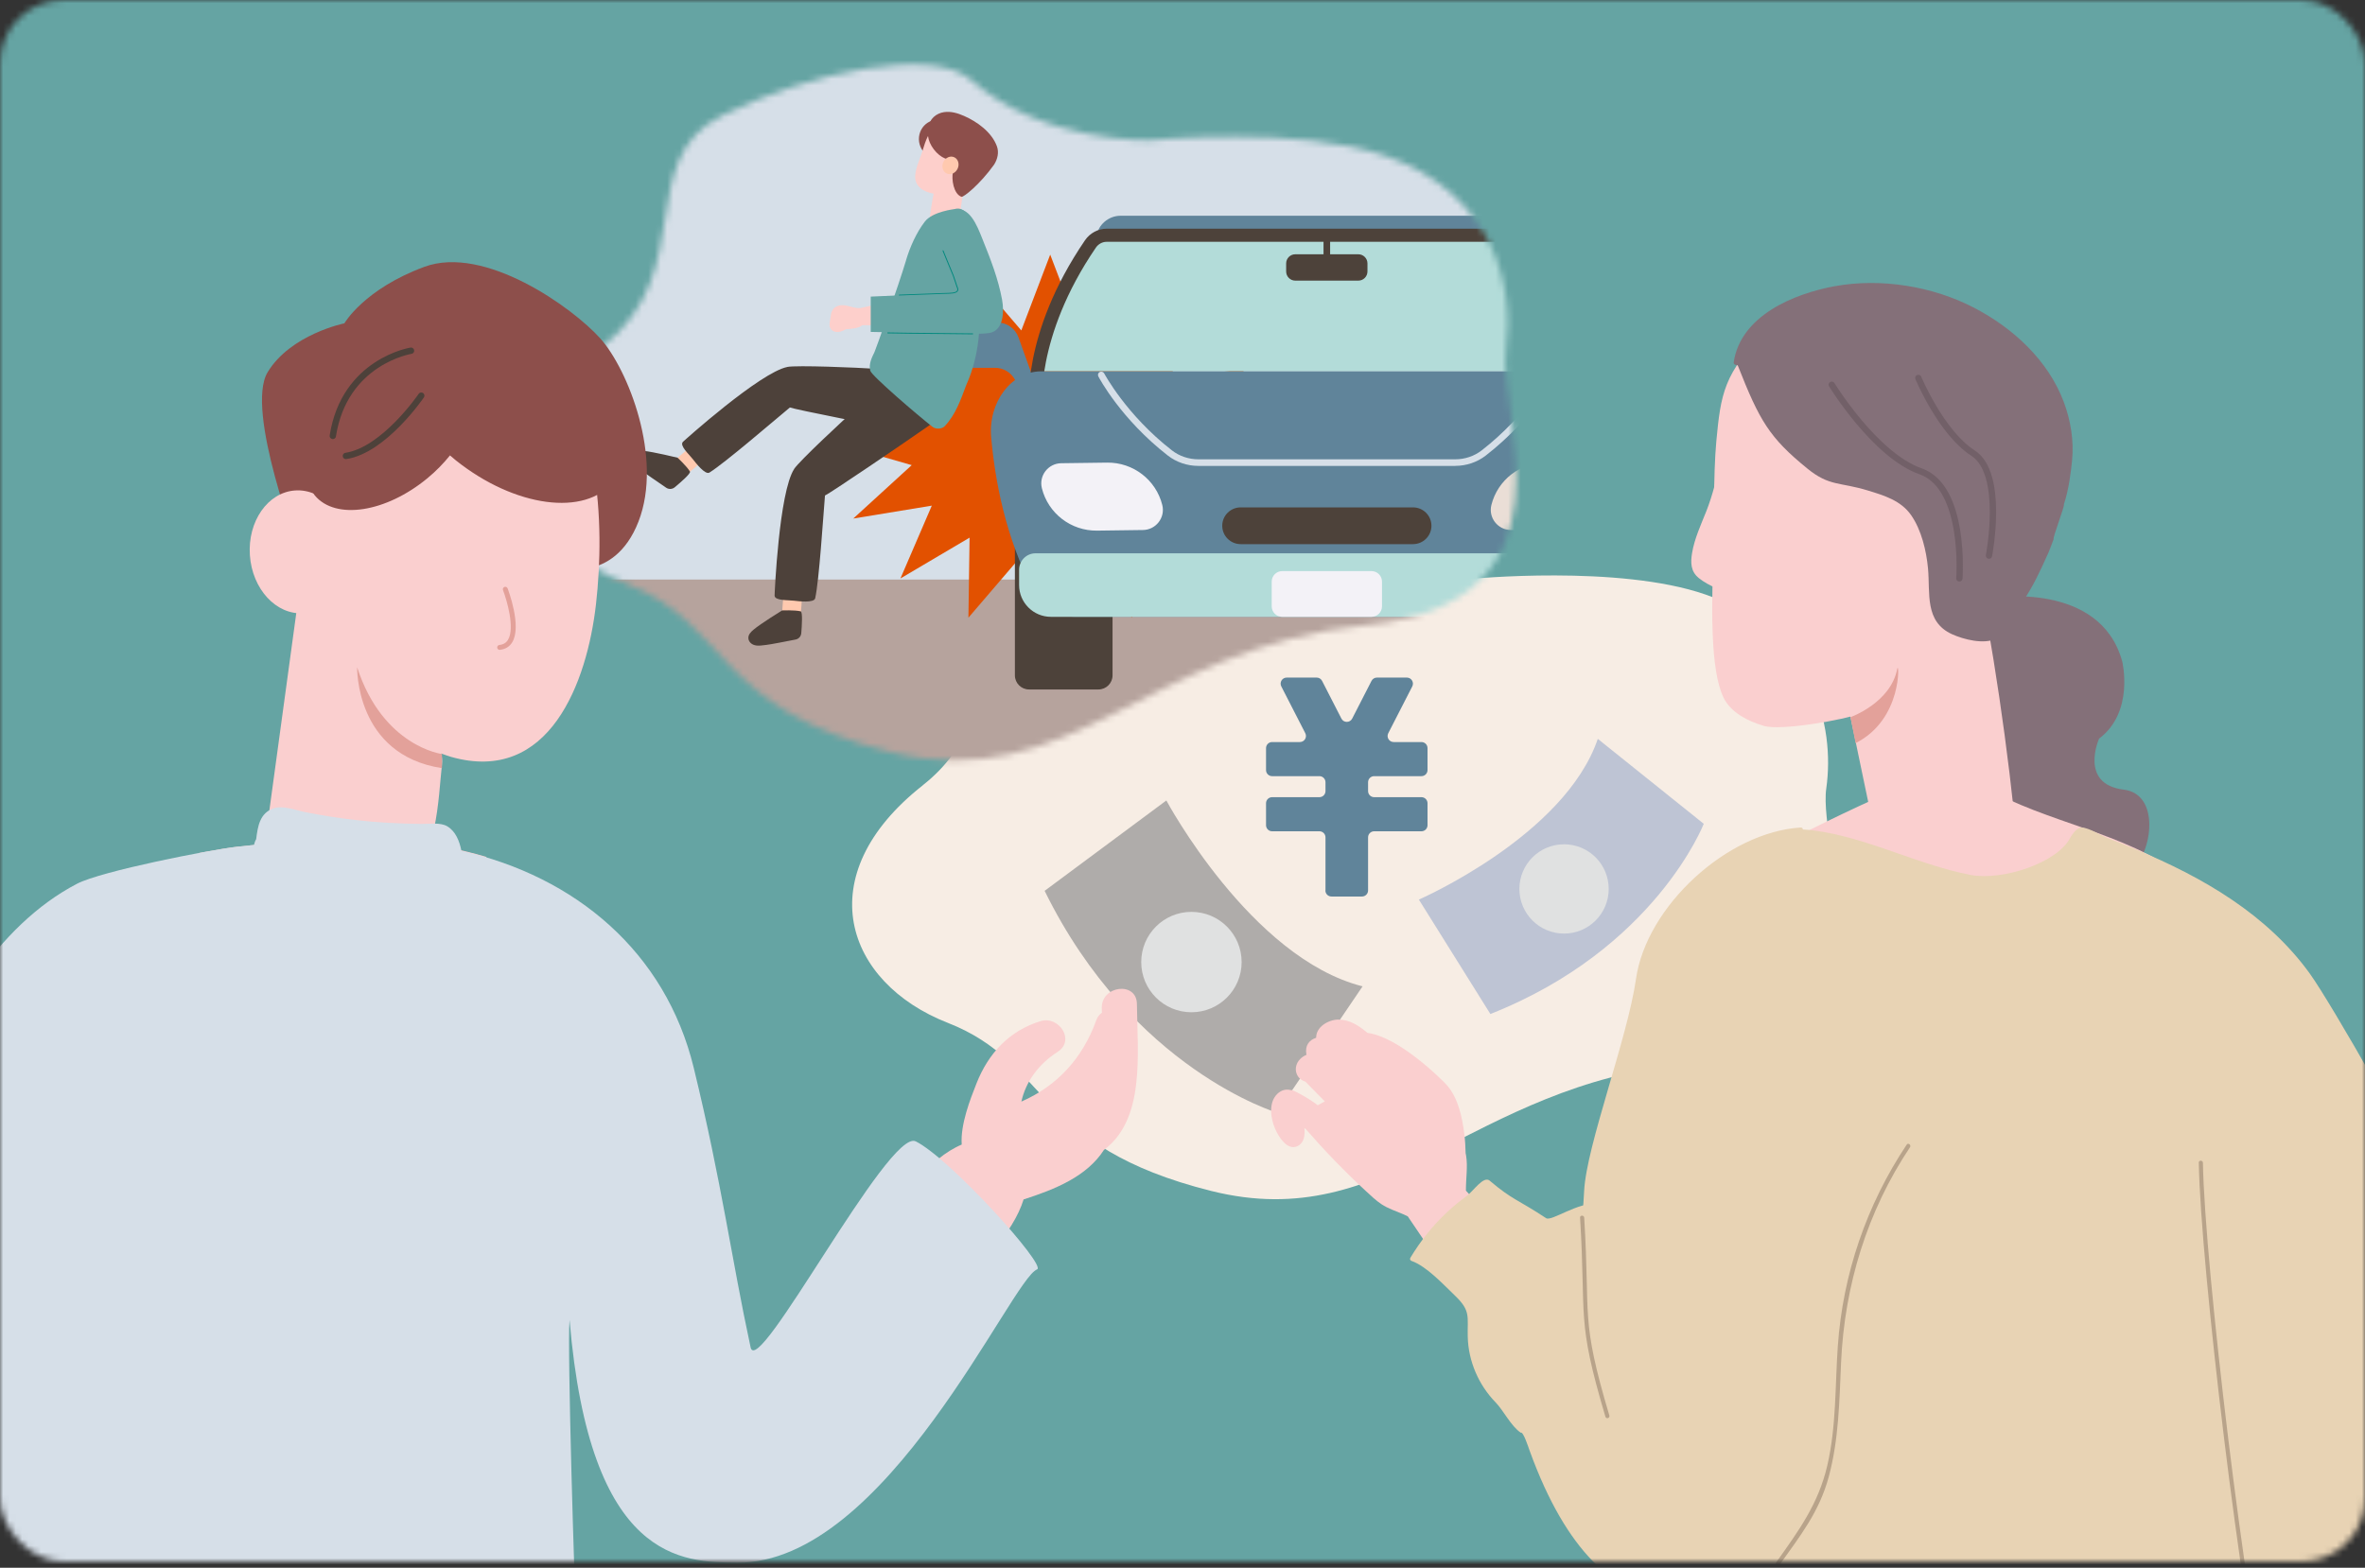 <svg fill="none" height="248" viewBox="0 0 374 248" width="374" xmlns="http://www.w3.org/2000/svg" xmlns:xlink="http://www.w3.org/1999/xlink"><rect x="0" y="0" width="374" height="248" fill="#333333" stroke="none"/><mask id="a" height="248" maskUnits="userSpaceOnUse" width="374" x="0" y="0"><rect fill="#d9d9d9" height="247" rx="10" width="374" y=".012"/></mask><mask id="b" height="111" maskUnits="userSpaceOnUse" width="156" x="84" y="10"><path d="m95.287 54.813c15.306-12.039 4.792-29.473 18.872-36.513 14.079-7.04 33.392-10.927 39.423-5.63 11.407 10.004 28.221 9.511 28.221 9.511s23.544-2.305 37.256 2.459c17.129 5.945 20.511 20.81 19.107 30.671-1.41 9.855 12.462 40.021-22.036 43.541-34.499 3.52-47.053 27.18-75.217 20.14-28.159-7.04-25.476-20.26-41.671-26.595s-22.128-23.281-3.955-37.573z" fill="#fff"/></mask><g mask="url(#a)"><path d="m494-41h-614v368.033h614z" fill="#65a4a3"/><path d="m145.928 124.215c15.306-12.039 4.793-29.472 18.872-36.512 14.079-7.04 33.392-10.927 39.423-5.63 11.408 10.004 28.222 9.511 28.222 9.511s23.543-2.305 37.256 2.459c17.129 5.945 20.511 20.811 19.106 30.671-1.404 9.861 12.463 40.021-22.036 43.541-34.498 3.52-47.053 27.18-75.217 20.14-28.158-7.04-25.475-20.26-41.67-26.595s-22.128-23.281-3.956-37.573z" fill="#f7ede4"/><path d="m209.612 140.853v-8.393c0-.533-.43-.963-.963-.963h-7.476c-.533 0-.963-.43-.963-.963v-3.469c0-.533.43-.963.963-.963h7.476c.533 0 .963-.43.963-.963v-1.399c0-.533-.43-.963-.963-.963h-7.476c-.533 0-.963-.43-.963-.963v-3.468c0-.534.43-.964.963-.964h4.392c.716 0 1.18-.762.854-1.398l-3.795-7.402c-.327-.642.137-1.398.854-1.398h4.741c.361 0 .688.2.854.521l3.055 5.962c.356.7 1.353.7 1.709 0l3.055-5.962c.166-.321.493-.521.854-.521h4.735c.717 0 1.181.756.855 1.398l-3.795 7.402c-.327.642.137 1.398.854 1.398h4.391c.533 0 .963.43.963.964v3.468c0 .533-.43.963-.963.963h-7.475c-.534 0-.963.43-.963.963v1.399c0 .533.429.963.963.963h7.475c.533 0 .963.43.963.963v3.469c0 .533-.43.963-.963.963h-7.475c-.534 0-.963.43-.963.963v8.393c0 .533-.43.963-.964.963h-4.826c-.533 0-.963-.43-.963-.963z" fill="#60849a"/><path d="m165.201 140.915 19.245-14.292s13.334 24.927 31.03 29.404l-13.54 19.979s-22.867-6.828-36.74-35.091z" fill="#afacaa"/><path d="m188.413 160.126c4.385 0 7.939-3.555 7.939-7.94s-3.554-7.94-7.939-7.94-7.94 3.555-7.94 7.94 3.555 7.94 7.94 7.94z" fill="#e0e1e1"/><path d="m235.684 160.395-11.305-18.093s23.062-10.049 28.296-25.425l16.756 13.438s-7.687 19.801-33.747 30.086z" fill="#bec4d4"/><path d="m247.338 147.68c3.9 0 7.062-3.162 7.062-7.062 0-3.901-3.162-7.063-7.062-7.063-3.901 0-7.063 3.162-7.063 7.063 0 3.9 3.162 7.062 7.063 7.062z" fill="#e0e1e1"/><path d="m315.184 94.553s16.939-2.671 20.425 10.079c0 0 1.96 7.997-3.658 12.205 0 0-3.227 7.212 3.893 8.072 5.841.705 4.528 9.998 1.267 12.727-3.262 2.729-20.145-1.261-20.145-1.261s-6.73-12.234-7.75-18.724c-1.021-6.49 5.962-23.103 5.962-23.103z" fill="#847079"/><g fill="#facfcf"><path d="m270.853 100.475c.155 3.956.625 7.665 1.72 9.907 1.13 2.31 3.818 3.703 6.369 4.449 2.74.808 12.853-.987 15.306-1.978 5.698-2.305 6.805-6.301 11.282-10.308 4.913-4.391 6.959-1.726 9.573-7.636 4.288-9.729 5.297-31.273-3.651-39.689-4.392-4.128-11.018-6.478-17.009-6.541-3.164-.034-6.329.711-9.304 1.502-1.37.361-2.7.9-3.692 1.737-.057-.218-1.972.315-2.178.516-6.673 6.513-7.149 9.918-7.848 17.342-.126 1.382-.212 2.889-.269 4.552-.109 3.245-.115 7.086-.167 11.793-.028 2.179-.195 5.601-.212 9.276-.017 1.674 0 3.394.075 5.068z"/><path d="m288.498 93.607c2.356 11.288 4.713 22.576 7.069 33.87.292 1.41.59 2.821.882 4.231.167.797.247 1.857.849 2.499 1.135 1.21 3.376.379 4.701.195 5.543-.768 11.178-.613 16.733.361.241.041.361-.206.344-.401-1.508-16.081-3.881-32.092-7.08-47.967.138.006.27.006.407.017.43.034.465-.636.035-.671-.195-.017-.39-.023-.579-.029-.075-.355-.138-.717-.212-1.072-.086-.424-.746-.298-.654.126.063.309.12.625.183.94-3.68.04-6.787 1.496-9.86 3.549-3.623 2.419-7.716 5.395-12.393 3.973-.247-.074-.488.12-.436.378z"/><path d="m268.612 91.417c1.674 1.353 4.019 2.15 6.036 2.763.161.051.367-.057.396-.229 1.227-6.759.522-13.713-2.058-20.185-.075-.183-.247-.241-.396-.212.046-.224.098-.447.144-.676.086-.413-.551-.585-.637-.178-.584 2.798-1.221 5.549-2.275 8.204-.855 2.156-1.858 4.282-2.242 6.598-.241 1.468-.229 2.889 1.038 3.91z"/><path d="m349.774 225.417c-.476 3.274-.992 6.541-1.554 9.798-.269 1.553-.544 3.101-.831 4.655-.544-.694-1.37-1.181-2.419-1.21-13.185-.309-26.227 1.124-39.257 2.626-5.893.109-11.786.206-17.679.241-4.575-17.417-16.453-54.738-18.081-60.608-.894-3.239-1.857-6.456-2.895-9.654-1.072-3.314-2.327-6.588-3.095-9.981-1.279-5.676-.476-11.099 2.734-15.858 3.153-4.683 7.825-7.957 12.727-10.617 6.248-3.394 12.766-6.518 19.25-9.448 4.551-2.058 10.112-3.468 14.675-.814.092-.103.235-.16.39-.068 10.015 5.773 22.024 7.051 31.42 14.062 3.91 2.918 7.063 6.731 8.593 11.391 1.829 5.573 1.468 11.529 1.198 17.245-.624 13.157-1.479 26.302-2.832 39.385-.653 6.3-1.421 12.584-2.333 18.85z"/></g><path d="m273.072 250.825c-.275-.063-1.754-13.054-2.723-4.924-1.605-4.999 5.435-3.056 3.743-8.044-1.828-5.4-2.78-11.018-5.176-16.229-4.001-8.703-12.623-14.149-20.053-20.289.809-3.916 1.41-8.02 1.651-12.933.356-7.184 6.851-24.119 8.198-33.538 1.639-11.488 14.394-23.252 26.066-23.969.212-.011.321.143.321.31 8.811.55 17.937 5.595 26.57 7.2 4.994.929 13.569-1.874 15.679-5.813.012-.017.923-1.777 1.903-1.697 1.25.109 2.993 1.273 4.156 1.72 1.491.568 2.976 1.164 4.449 1.777 5.251 2.196 10.399 4.736 15.134 7.952 4.695 3.181 8.949 7.034 12.279 11.655 3.451 4.792 17.083 28.71 18.046 32.109 5.555 14.327 9.442 19.383 15.937 33.222 2.82 6.014 5.457 13.117 3.588 19.636-.55 1.909-.836 3.674-.596 5.687.212 1.788.648 3.565.648 5.371 0 2.775-1.301 4.954-3.548 6.473-1.542 1.043-3.279 1.685-5.028 2.316-2.064 1.622-2.746 4.89-5.274 5.721-1.146 1.009-8.025 4.948-8.048 4.718-.207-1.863-4.512 10.428-5.372 10.778 0 0-3.273.396-5.388.012-3.824-.488-9.259-2.081-11.655-3.28-.384-.194 1.256 33.595-.9 26.635-1.828-5.922-5.371 2.23-5.429 2.288-1.175 1.175-74.477-4.403-76.088-4.598-1.508.843 2.172-52.181.774-51.149-3.497 2.592-.367 1.663-3.864.883z" fill="#e8d3b4"/><path d="m290.184 45.268c7.24-1.324 15.472.011 22.001 3.417 6.174 3.216 11.712 8.301 14.183 14.911 1.106 2.952 1.611 6.14 1.307 9.247-.178 1.8-.499 4.546-1.301 6.96.246 0-1.852 5.452-1.606 5.463-.011.08-.768 2.012-.802 2.092-1.445 3.216-2.368 5.211-4.019 7.716-1.731 2.62-1.765 3.698-4.076 6.134-.057-.069-.126-.12-.183-.189-1.943.963-5.148.143-6.994-.694-4.379-1.989-3.439-6.489-3.8-10.405-.258-2.775-1.032-6.071-2.666-8.422-1.617-2.328-4.277-3.119-6.816-3.898-4.443-1.364-6.105-.642-9.562-3.451-6.071-4.936-7.59-7.59-11.03-16.316-.045-.115-.2-.034-.258-.109-.194.017-.435-.149-.395-.413 1.089-7.39 9.522-10.858 16.022-12.05z" fill="#847079"/><path d="m296.702 87.782c1.049-.12 1.777-.9 1.851-1.966.046-.659-.177-1.324-.137-1.989.046-.751.344-1.37.991-1.748.362-.212.711.361.344.568-1.404.814-.183 3.05-.814 4.328-.435.883-1.278 1.353-2.224 1.462-.418.052-.43-.608-.017-.659z" fill="#facfcf"/><path d="m296.833 93.791c2.339.487 4.65-.619 5.733-2.706.195-.373.768-.04.573.333-1.221 2.356-3.841 3.554-6.466 3.01-.413-.086-.258-.722.16-.636z" fill="#facfcf"/><path d="m280.88 247.15c3.577-5.016 6.678-9.258 8.083-15.307 1.444-6.197 1.226-12.56 1.668-18.895.791-11.449 4.597-22.456 10.898-31.886.235-.35.75.068.521.412-6.747 10.102-10.359 21.82-10.903 34.071-.27 6.117-.356 12.171-1.955 18.087-1.502 5.538-4.483 9.287-7.791 13.931-.24.344-.762-.075-.521-.413z" fill="#b8a38a"/><path d="m347.71 183.917c-.005-.424.648-.407.66.017.257 16.121 6.804 70.996 10.719 86.733.104.413-.527.573-.63.155-3.927-15.789-10.485-70.727-10.743-86.905z" fill="#b8a38a"/><g fill="#facfcf"><path d="m211.693 161.277c-1.645.012-3.583 1.176-3.554 2.878-1.106.379-1.817 1.204-1.536 2.706-.384.161-.734.384-1.026.694-1.124 1.181-.769 3.033.814 3.531h.028c1.032 1.044 2.064 2.087 3.09 3.142-.378.195-.751.401-1.129.608-1.135-.941-4.053-2.563-4.202-2.391-.734-.189-1.485-.08-2.179.585-1.444 1.393-1.06 3.91-.338 5.561.522 1.192 1.903 3.502 3.537 2.706 1.026-.499 1.193-1.68 1.084-2.861.011.011.017.017.028.029.04.045.086.068.132.08 3.021 3.468 6.209 6.787 9.602 9.906.774.711 1.542 1.456 2.425 2.041 1.061.705 2.264 1.072 3.428 1.577.247.109.487.223.728.344 5.137 7.584 10.279 15.169 15.415 22.759.017.08.069.155.132.201.183.269.361.533.545.802.235.344.796-.011.561-.355-.137-.201-.275-.407-.412-.608 3.886-1.605 7.773-3.204 11.654-4.804.224-.092.327-.378.132-.55-5.664-4.971-9.918-11.179-14.721-16.912-1.118-1.336-2.271-2.649-3.48-3.91-.201-.206-.413-.447-.631-.694-.017-1.869.321-3.858.023-5.572-.017-.115-.046-.224-.069-.338-.022-1.044-.086-2.087-.217-3.119-.321-2.563-.969-5.601-2.7-7.602-.809-.929-7.579-7.653-12.601-8.324-1.358-1.129-2.803-2.104-4.574-2.092z"/><path d="m216.554 167.894c.258.309-.177.78-.435.458-1.422-1.731-3.159-3.061-5.2-3.978-.372-.166-.069-.722.304-.556 2.092.94 3.881 2.304 5.331 4.076z"/><path d="m212.983 171.167c.206.356-.333.688-.539.333-1.141-1.966-2.809-3.417-4.901-4.294-.379-.161-.069-.717.304-.556 2.189.917 3.949 2.471 5.142 4.517z"/></g><path d="m235.604 186.79c3.669 3.096 4.345 2.901 8.903 5.91.836.556 5.084-2.602 8.042-2.247 3.285.396 7.137 2.568 12.916 4.873 3.394 1.353 4.936 1.766 9.585 2.752 2.493.527 5.079.309 7.515.974 3.314.906 6.254 1.812 9.063 2.66-1.272 1.428-2.533 2.867-3.8 4.306-3.698 4.202-7.258 8.404-12.595 10.491-5.073 1.984 8.33 32.161 3.142 33.79-5.876 1.846-24.576 12.073-36.488-20.845-.184-.51-1.003-3.05-1.388-2.815-1.542-1.032-2.751-3.537-3.972-4.787-2.689-2.757-4.328-6.513-4.42-10.411-.075-3.13.504-4.064-1.943-6.415-1.858-1.783-4.552-4.724-6.954-5.567-.201-.068-.292-.292-.178-.487 1.611-2.683 3.566-5.142 5.865-7.275.957-.888 1.966-1.72 3.021-2.488 1.112-.808 2.677-3.285 3.686-2.431z" fill="#e8d3b4"/><path d="m249.867 192.625c-.029-.424.63-.436.659-.012.986 16.092-.642 15.766 3.978 31.308.121.407-.504.596-.625.183-4.637-15.599-3.015-15.335-4.007-31.485z" fill="#b8a38a"/><path d="m300.044 105.773c.258-1.341.894 7.998-6.593 11.776l-.82-4.105s6.375-2.242 7.407-7.671z" fill="#e3a19a"/><path d="m6.186 244.762s-.046 0-.069-.006c-.155-.04-.246-.195-.212-.35.103-.424 10.491-42.641 11.712-52.381.017-.155.161-.27.321-.247.155.018.269.161.246.321-1.221 9.769-11.614 52.02-11.723 52.445-.034.132-.149.218-.275.218z" fill="#60849a"/><path d="m89.423 206.529c-.155 0-.281-.121-.287-.275-.006-.195-.636-19.825-2.459-29.553-.029-.155.074-.304.229-.333.155-.029.304.075.333.229 1.834 9.775 2.465 29.444 2.471 29.645 0 .161-.12.292-.275.298 0 0-.006 0-.011 0z" fill="#60849a"/><path d="m289.674 60.861s6.845 11.173 14.05 13.696c7.206 2.522 6.129 16.935 6.129 16.935" stroke="#726068" stroke-linecap="round" stroke-linejoin="round"/><path d="m303.363 59.783s3.606 8.651 8.651 11.89c5.044 3.245 2.522 16.218 2.522 16.218" stroke="#726068" stroke-linecap="round" stroke-linejoin="round"/><g mask="url(#b)"><path d="m168.028 144.631c67.506 0 122.23-36.717 122.23-82.009 0-45.292-54.724-82.009-122.23-82.009s-122.231 36.717-122.231 82.009c0 45.292 54.724 82.009 122.231 82.009z" fill="#d6dfe8"/><path d="m237.931 91.676h-147.402v46.706h147.402z" fill="#b6a39d"/><path d="m200.033 70.109-12.056 3.468 9.247 8.45-12.417-2.041 4.953 11.517-10.932-6.455.189 12.658-8.364-9.757-4.574 11.993-4.569-11.993-8.364 9.757.183-12.658-10.932 6.455 4.959-11.517-12.423 2.041 9.247-8.45-12.055-3.468 12.055-3.468-9.247-8.45 12.423 2.041-4.959-11.517 10.932 6.455-.183-12.658 8.364 9.757 4.569-11.993 4.574 11.993 8.364-9.757-.189 12.658 10.932-6.455-4.953 11.517 12.417-2.041-9.247 8.45z" fill="#e25100"/><path d="m255.564 58.765c-.177-.011-.367-.023-.55-.023h-90.363c-.189 0-.372.011-.562.023.711-4.758 2.752-11.97 8.364-20.186.573-.843 1.554-1.37 2.54-1.37h69.674c.991 0 1.966.527 2.539 1.37 5.612 8.215 7.653 15.421 8.364 20.186z" fill="#b3dcd9"/><path d="m214.806 40.223h-9.969c-.798 0-1.445.647-1.445 1.445v1.278c0 .798.647 1.445 1.445 1.445h9.969c.797 0 1.444-.647 1.444-1.445v-1.278c0-.798-.647-1.445-1.444-1.445z" fill="#4d423a"/><path d="m210.346 35.752h-1.044v7.241h1.044z" fill="#4d423a"/><path d="m163.252 59.469-2.184-6.088c-.51-1.427-1.869-2.379-3.393-2.379h-11.041c-1.99 0-3.6 1.605-3.6 3.589 0 1.984 1.61 3.589 3.6 3.589h10.702c1.313 0 2.523.711 3.159 1.863l.992 1.8 1.765-2.368z" fill="#60849a"/><path d="m242.465 34.129h-65.277c-1.874 0-3.56 1.439-3.766 3.239h72.81c-.207-1.794-1.892-3.239-3.767-3.239z" fill="#60849a"/><path d="m162.759 64.915c-.057-.482-1.335-12.033 8.829-26.916.768-1.124 2.075-1.823 3.399-1.823h69.668c1.33 0 2.631.699 3.4 1.823 10.163 14.888 8.891 26.434 8.828 26.916l-2.07-.246c.012-.109 1.204-11.305-8.484-25.5-.384-.568-1.032-.917-1.68-.917h-69.668c-.647 0-1.295.35-1.679.917-9.729 14.246-8.496 25.391-8.485 25.5l-2.063.252z" fill="#4d423a"/><path d="m160.495 86.076h15.444v20.753c0 1.233-1.004 2.236-2.236 2.236h-10.972c-1.233 0-2.236-1.003-2.236-2.236z" fill="#4d423a"/><path d="m255.014 58.74h-90.369c-4.689 0-8.404 4.873-7.899 10.48.602 6.748 2.264 15.765 6.581 23.986 1.439 2.74 3.978 4.363 6.673 4.363h79.665c2.695 0 5.234-1.622 6.673-4.363 4.277-8.146 5.945-17.078 6.564-23.803.522-5.681-3.13-10.663-7.882-10.663z" fill="#60849a"/><path d="m180.743 83.84-7.258.098c-4.122.052-7.733-2.729-8.725-6.713-.493-1.989 1.003-3.921 3.061-3.95l7.258-.097c4.121-.052 7.733 2.729 8.725 6.713.493 1.989-1.003 3.921-3.061 3.95z" fill="#f3f2f7"/><path d="m238.905 83.84 7.258.098c4.122.052 7.733-2.729 8.725-6.713.493-1.989-1.003-3.921-3.061-3.95l-7.258-.097c-4.122-.052-7.733 2.729-8.725 6.713-.493 1.989 1.003 3.921 3.061 3.95z" fill="#eaded6"/><path d="m163.757 87.525h92.134c1.433 0 2.603 1.164 2.603 2.603v2.414c0 2.78-2.253 5.033-5.034 5.033h-87.267c-2.78 0-5.033-2.253-5.033-5.033v-2.414c0-1.433 1.164-2.603 2.603-2.603z" fill="#b3dcd9"/><path d="m223.45 86.075h-27.247c-1.611 0-2.918-1.301-2.918-2.907s1.307-2.907 2.918-2.907h27.247c1.611 0 2.918 1.301 2.918 2.907s-1.307 2.907-2.918 2.907z" fill="#4d423a"/><path d="m230.14 73.699h-40.638c-1.749 0-3.457-.579-4.81-1.628-7.412-5.762-10.857-12.251-11.001-12.526-.131-.252-.034-.568.218-.699.253-.132.568-.034.705.218.035.063 3.492 6.57 10.72 12.182 1.17.912 2.655 1.41 4.168 1.41h40.638c1.519 0 2.998-.499 4.174-1.41 7.24-5.624 10.685-12.119 10.719-12.182.132-.258.448-.35.706-.224.252.132.355.447.217.699-.143.275-3.582 6.765-11 12.526-1.353 1.049-3.062 1.628-4.81 1.628z" fill="#d6dfe8"/><path d="m216.887 90.34h-14.12c-.918 0-1.662.744-1.662 1.663v3.91c0 .918.744 1.663 1.662 1.663h14.12c.918 0 1.662-.744 1.662-1.663v-3.91c0-.918-.744-1.663-1.662-1.663z" fill="#f3f2f7"/><path d="m112.639 70.682c.058-.883-1.186-1.485-1.868-.957-.018.011-.035.029-.052.04-.315-.017-.642.08-.923.355-.711.694-1.496 1.301-2.241 1.955-.637.556-1.456 1.227-1.806 2.012-.218.487-.138 1.078.275 1.445.441.396 1.21.482 2.15-.195 2.356-1.697 4.42-3.875 4.477-4.655z" fill="#ffc9af"/><path d="m109.108 74.587c-.521-.86-1.96-2.184-1.96-2.184s-3.893-.952-5.366-1.078c-.562-.046-1.147-.052-1.536.384-.361.401-.344 1.009-.063 1.49.303.522.854.883 1.312 1.256.47.384 2.7 1.909 3.853 2.695.412.281.963.252 1.347-.063.951-.791 2.585-2.207 2.413-2.494z" fill="#4d413a"/><path d="m131.654 49.047c.35-.568 1.032-.803 1.674-.768.992.052 1.772.539 2.758.447.865-.218 7.005-1.502 7.974-1.651.768-.12-1.663.126-.952.579.631.396.413 1.25-.092 1.485.109.166.167.355.155.539.356.378.321 1.032-.315 1.284-1.003.407 3.021.556 1.96.591-1.089.04-7.349-.132-8.444-.115-.584.516-1.783.585-2.402.625-.057 0-.114.006-.172.011-.286.161-.579.298-.9.384-.653.178-1.404-.006-1.651-.699-.149-.418-.005-.917.058-1.336.068-.459.091-.975.344-1.382z" fill="#fdcfcb"/><path d="m124.489 58.047c1.484-.304 11.092.098 14.016.292 1.92.063 3.846.126 5.767.189.367.011.694.189.94.447.522.063 1.049.132 1.571.201.785.103 1.41.757 1.41 1.559 0 .717-.545 1.582-1.353 1.611-.017 0-.034 0-.051 0-.046.264-.144.516-.299.734.694.246 1.181.911 1.095 1.68-.063.545-.418 1.015-.894 1.256.046.172.057.355.04.545-.063.556-.453 1.061-.957 1.29-.304.396-.78.648-1.37.539-5.538-1.015-18.528-3.583-19.491-3.933-2.648 2.196-10.267 8.765-12.721 10.296-.665.418-2.161-1.514-2.619-2.11-.625-.803-2.144-2.15-1.577-2.746.155-.161 12.182-10.967 16.498-11.844z" fill="#4d413a"/><path d="m126.317 91.458c-.59-.659-1.897-.201-2 .653 0 .023 0 .046-.006.063-.235.206-.39.51-.39.906 0 .992-.114 1.972-.177 2.964-.052.843-.144 1.892.177 2.694.201.499.671.854 1.227.82.596-.04 1.192-.522 1.37-1.663.436-2.861.327-5.859-.195-6.444z" fill="#ffc9af"/><path d="m126.627 96.704c-.98-.229-2.941-.143-2.941-.143s-3.411 2.098-4.534 3.056c-.425.361-.843.78-.803 1.359.035.539.482.952 1.021 1.089.59.149 1.232.012 1.822-.051.608-.063 3.262-.579 4.627-.849.493-.097.854-.504.894-1.003.103-1.227.235-3.382-.097-3.463z" fill="#4d413a"/><path d="m125.578 74.19c.825-1.267 7.842-7.808 10.038-9.752 1.393-1.319 2.786-2.643 4.179-3.961.263-.252.619-.361.98-.355.413-.327.825-.653 1.244-.975.625-.481 1.53-.47 2.104.092.516.499.756 1.496.206 2.087-.011.011-.023.023-.034.04.154.212.269.464.315.722.659-.315 1.485-.201 1.972.401.35.424.436 1.009.269 1.514.155.092.299.206.419.355.355.43.441 1.061.252 1.588.069.493-.08 1.003-.579 1.353-4.609 3.222-15.552 10.646-16.481 11.087-.287 3.422-.923 13.438-1.548 16.253-.172.768-2.602.476-3.348.384-1.014-.12-3.044.011-3.072-.803-.006-.224.693-16.344 3.09-20.025z" fill="#4d413a"/><path d="m148.462 29.12c.018-.092.035-.183.058-.275.046-.218.183-.396.361-.522.006-.023.011-.04.017-.063.092-.287.252-.482.453-.602.011-.092.023-.183.034-.275.069-.608.568-1.106 1.21-1.066.355.023.619.183.797.418.63-.046 1.284.355 1.204 1.158-.293 2.78-.7 5.544-1.221 8.29-.213 1.101-4.432-.568-4.42-.854.074-1.634.819-5.796 1.29-7.367.057-.195.103 1.278.223 1.158z" fill="#fdcfcb"/><path d="m147.746 18.972c.504-.115 1.003-.109 1.513-.132.264-.011.791-.12 1.084-.275 2.115-1.129 3.611 2.545 3.497 3.325-.207 1.427-1.376.195-2.626 1.043-.029.017-.052.034-.08.052-.166.27-.356.533-.562.791-.046.063-.097.115-.155.161-.155.166-.344.269-.544.327-.041.568-.511 1.083-1.273 1.049-2.23-.103-3.892-2.322-3.073-4.455.379-.98 1.198-1.651 2.219-1.88z" fill="#8d4f4b"/><path d="m147.912 19.878c.946-.957 2.436-1.565 3.789-1.359 1.582.241 2.97 1.278 3.549 2.792.447 1.158.464 2.322.206 3.445-.321 2.7-1.106 4.265-3.629 5.59-1.393.734-7.435.94-7.091-2.683.126-1.336.831-2.7 1.204-3.979.413-1.405.917-2.735 1.966-3.801z" fill="#fdcfcb"/><path d="m149.282 17.739c1.089-.166 2.179.161 3.165.596 2.075.912 4.379 2.551 5.205 4.81.344.934.12 2.018-.459 2.912-2.27 3.17-4.844 5.177-5.142 5.074-1.25-.436-1.611-2.752-1.353-3.938.201-.929.47-1.697.149-2.643-.275-.814-.843-1.508-1.605-1.915-1.061-.573-2.322-1.118-2.316-2.54 0-1.278 1.164-2.179 2.35-2.356z" fill="#8d4f4b"/><path d="m143.286 41.147c.608-2.041 1.634-4.363 2.964-6.088 1.244-1.611 4.695-1.978 4.706-1.984.631-.201 1.244-.017 1.703.453.774.791 2.66 4.156 2.425 13.237-.121 4.638-.069 9.259-2.294 14.172-.877 2.333-1.662 4.649-3.393 6.478-.447.476-1.422.504-1.926.109-2.248-1.748-9.66-8.095-9.849-8.886-.258-1.055.224-2.041.676-2.958.161-.321 3.698-10.187 4.994-14.527z" fill="#65a4a3"/><path d="m158.483 47.482c-.636-3.44-1.817-6.426-3.124-9.683-.837-2.081-2.076-5.475-4.77-4.558-.694.235-2.614 2.138-2.115 4.019 1.02 3.853 1.238 3.996 2.23 6.014.149.31.361 1.256.499 1.571.183.871.607 1.433-.614 1.496l-12.892.579v5.584l8.197.161c1.68.063 4.896.143 5.182.172 1.353.057 4.472-.006 5.4-.166 2.265-.39 2.322-3.457 2.001-5.188z" fill="#65a4a3"/><path d="m153.822 52.882s0 0-.005 0c-.121-.011-2.488-.034-4.999-.052-3.331-.029-7.481-.063-8.433-.097-.04 0-.069-.034-.069-.075 0-.04.035-.063.075-.069.946.034 5.096.069 8.427.098 2.729.023 4.884.04 5.01.052.04 0 .069.04.063.074 0 .034-.034.063-.069.063z" fill="#00887d"/><path d="m142.214 46.753c-.04 0-.069-.029-.069-.069 0-.04.029-.069.069-.074l6.73-.247c.206-.011.413-.017.625-.017.745-.017 1.513-.034 1.748-.327.075-.092.092-.206.063-.355-.074-.161-.229-.642-.384-1.112-.126-.39-.246-.762-.304-.906-.372-.917-.602-1.462-.802-1.938-.241-.568-.447-1.06-.826-2.018-.011-.034 0-.075.04-.092.035-.017.075 0 .092.04.378.952.585 1.445.826 2.012.2.476.43 1.02.802 1.938.057.149.184.522.31.911.154.464.309.952.384 1.112.046.201.011.361-.086.487-.275.344-1.044.361-1.852.378-.206 0-.418.011-.619.017l-6.73.246z" fill="#00887d"/><path d="m151.005 25.008c.795-.607.595-2.207-.448-3.574s-2.534-1.983-3.329-1.376-.594 2.207.449 3.574 2.533 1.983 3.328 1.376z" fill="#8d4f4b"/><path d="m151.43 26.696c.338-.706.109-1.518-.511-1.814-.62-.296-1.396.035-1.733.741-.338.706-.108 1.518.511 1.814.62.296 1.396-.035 1.733-.741z" fill="#ffc9af"/></g><path d="m174.591 181.878c-2.682 4.208-7.716 6.255-12.72 7.854-1.6 5.269-7.252 11.116-11.958 15.473-2.001 2.414-4.019 4.81-6.088 7.172-2.23 2.54-5.848-.172-4.672-2.929-.138-.396-.167-.831-.058-1.284-.527-.419-.905-.986-1.037-1.617-1.239-.166-2.196-1.313-2.328-2.597-.069-.057-.137-.126-.2-.189-2.282.504-4.397-2.741-2.632-4.564 5.056-5.239 9.923-11.259 15.536-15.897 1.072-.883 2.327-1.685 3.651-2.247-.218-3.205 1.347-7.155 2.328-9.649 1.886-4.798 5.216-8.375 10.169-9.883 2.855-.871 5.515 3.038 2.672 4.867-3.067 1.972-5.033 4.741-5.733 7.866 5.647-2.471 9.682-6.845 11.844-12.865.195-.539.51-.929.894-1.192-.012-.253-.023-.516-.029-.751-.04-3.572 5.521-4.237 5.561-.637.097 8.107 1.301 18.219-5.205 23.087z" fill="#facfcf"/><path d="m177.687 168.744s-2.098-1.335-3.348.895c-.969 1.731-2.471 5.807-3.462 6.575" fill="#facfcf"/><path d="m88.219 89.722s8.834 2.849 12.749-7.212c3.915-10.061-1.657-24.078-6.025-28.962-4.368-4.884-18.298-14.871-27.849-11.334-9.55 3.537-12.635 8.932-12.635 8.932s-8.519 1.737-12.142 7.745c-3.617 6.008 5.01 28.395 5.01 28.395l40.885 2.437z" fill="#8d4f4b"/><path d="m84.429 54.47c-10.921-9.717-25.504-1.514-30.956 9.849-2.58 5.377-3.554 11.168-3.216 16.895-.699.442-1.232 1.158-1.49 2.156-.98.998-1.542 2.425-1.129 4.122.103.43.224.86.333 1.296-1.875 13.776-3.755 27.553-5.635 41.323-.12.871-.011 1.645.246 2.322-.132.671-.08 1.399.241 2.138 2.304 5.292 6.444 6.696 10.6 5.813 3.566.963 7.246 1.135 10.307-.768 5.492-3.411 5.538-13.088 6.168-18.706.069-.625.011-1.198-.132-1.72.527.189 1.038.384 1.588.544 15.541 4.392 21.491-11.826 22.896-24.152 1.462-12.836.608-31.817-9.831-41.105z" fill="#facfcf"/><path d="m70.774 134.065c-10.938-2.018-22.156-1.359-33.14-.138-1.204.132-3.44.499-6.117.998 1.875 11.838 13.936 21.171 26.089 19.99 11.007-1.072 18.201-9.442 19.313-19.36-2.001-.596-4.042-1.101-6.14-1.49z" fill="#facfcf"/><path d="m144.811 180.548c-4.265-2.133-25.138 38.135-26.124 32.522-3.055-14.177-4.5-25.746-8.977-44.148-4.477-18.409-18.768-30.276-36.74-34.335-.321-1.611-.946-3.107-2.247-3.881-1.095-.653-2.958-.355-4.116-.372-3.48-.041-6.948-.218-10.41-.62-2.671-.309-5.326-.722-7.957-1.249-1.416-.281-3.474-1.101-4.959-.602-2.196.739-2.517 2.837-2.769 4.873-.12.206-.218.43-.281.67l-.063.258c-.9.092-1.794.178-2.689.281-4.259.476-21.434 3.841-25.292 5.848-25.47 13.271-34.195 58.492-36.786 75.708-2.838 13.914-4.873 28.011-6.352 42.137-.992 9.476-1.754 18.97-2.385 28.475-.602 9.024-1.943 18.494-1.364 27.529.447 6.926 24.799 9.133 25.871-.258 1.439-12.658 10.577-48.357 12.015-61.015.063-.573.029-1.089-.069-1.565.436-.768.883-1.53 1.341-2.293.952 4.827 1.244 15.565 2.683 27.415.092-.018 1.668 26.508 1.766 26.497 9.957-1.267 20.855-1.009 40.959-1.726 10.055-.716 16.131-2.104 19.743-2.511 16.097-1.817 23.337-1.794 24.77-5.744 2.064-5.681-2.511-22.977-3.233-35.544-.246-4.351-1.473-43.77-1.078-48.11 3.233 38.416 17.937 38.318 26.485 38.399 23.606.235 43.401-44.889 47.448-46.385 1.577-.579-13.729-17.525-19.192-20.26z" fill="#d6dfe8"/><path d="m48.001 97.007c4.318-.297 7.519-4.885 7.151-10.249-.368-5.364-4.167-9.471-8.485-9.174-4.318.297-7.519 4.885-7.151 10.249.368 5.364 4.167 9.471 8.485 9.174z" fill="#facfcf"/><path d="m58.564 53.175c1.227-1.02 2.413-1.605 3.543-1.857.292-.74.671-1.433 1.169-2.058 4.454-5.584 15.616-4.088 24.931 3.348 9.315 7.43 13.26 17.978 8.811 23.562-4.454 5.584-15.616 4.088-24.931-3.348-.321-.258-.619-.522-.929-.785-1.009 1.256-2.184 2.471-3.543 3.595-6.581 5.452-14.566 6.679-17.834 2.735-3.268-3.944 2.201-19.738 8.782-25.196z" fill="#8d4f4b"/><path d="m69.891 119.275s-9.338-1.169-13.414-13.724c0 0-.327 13.862 13.414 15.96z" fill="#e3a19a"/><path d="m79.012 102.803c-.195 0-.367-.149-.384-.349-.023-.213.132-.407.344-.43.625-.063 1.072-.333 1.364-.82 1.124-1.835-.189-6.289-.791-7.854-.074-.201.023-.424.224-.504.201-.074.424.023.504.224.092.246 2.282 6.002.728 8.536-.424.694-1.083 1.095-1.949 1.187-.011 0-.029 0-.04 0z" fill="#e3a19a"/><g stroke="#4d413a" stroke-linecap="round" stroke-linejoin="round"><path d="m64.996 55.478s-10.519 1.663-12.365 13.478"/><path d="m66.618 62.588s-5.864 8.617-11.918 9.534"/></g></g></svg>